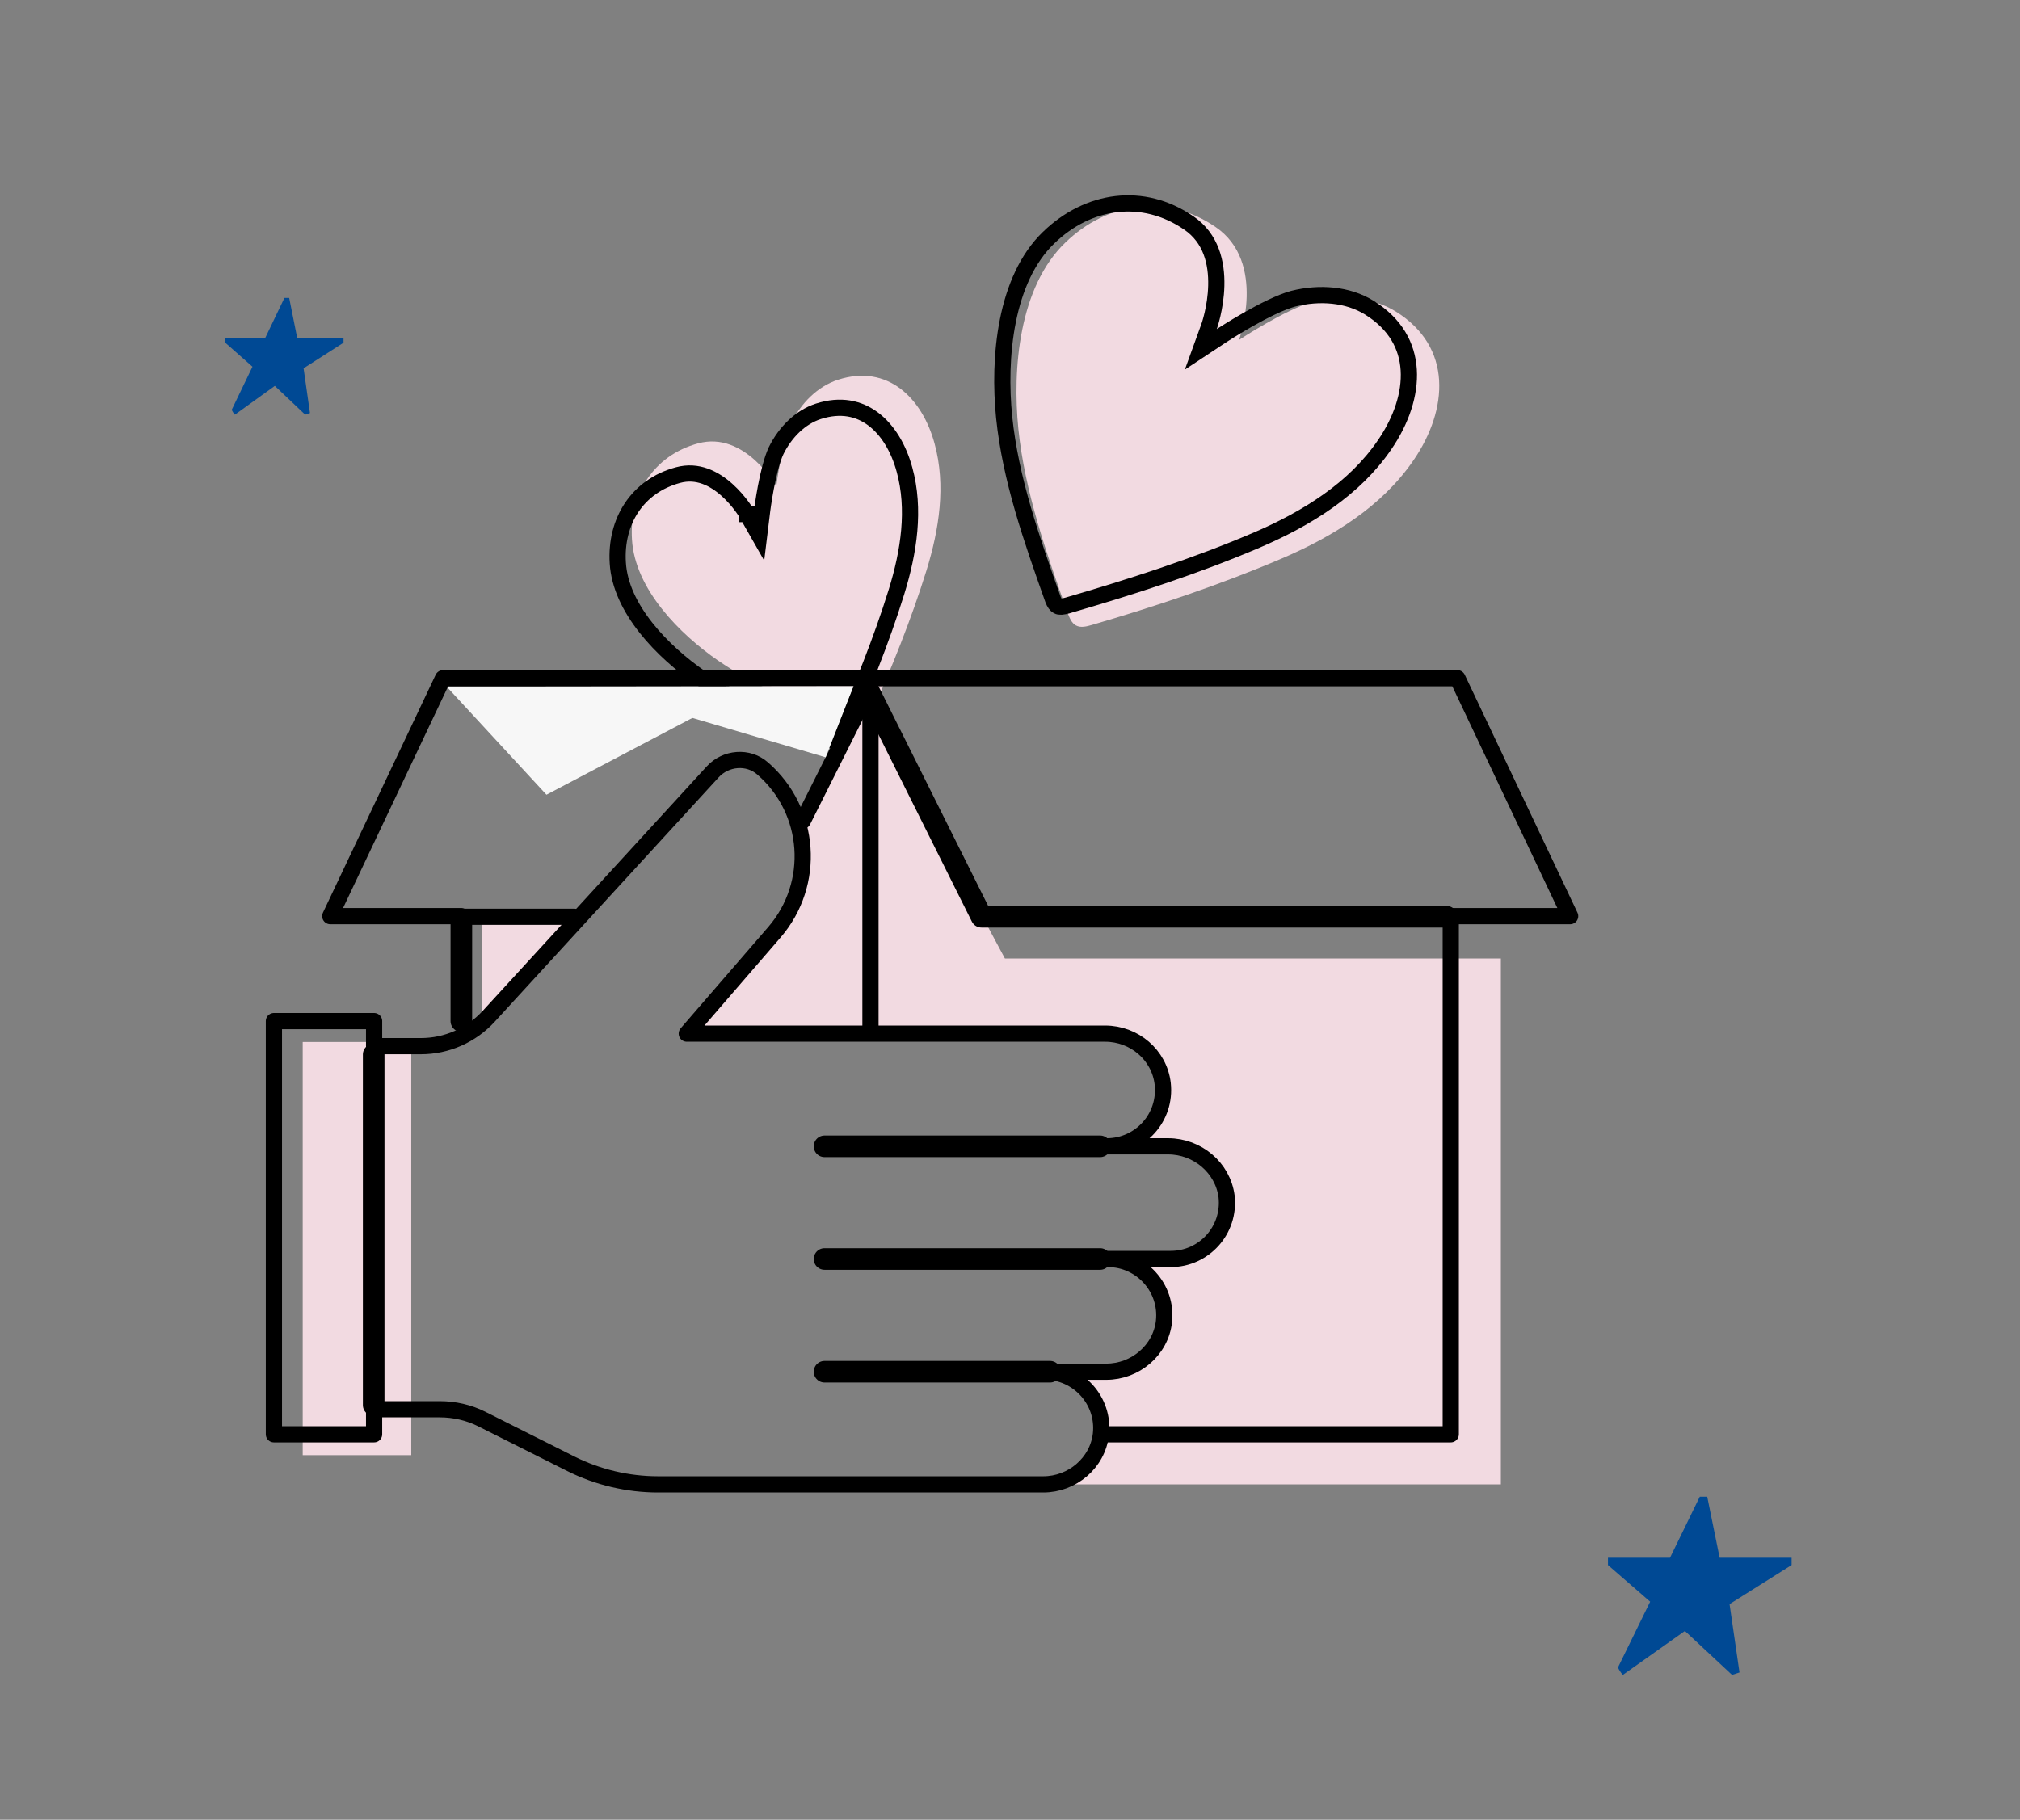 <svg width="374" height="337" viewBox="0 0 374 337" fill="none" xmlns="http://www.w3.org/2000/svg">
<rect x="0" y="0" width="374" height="337" fill="#808080" stroke="none"/>
<path d="M63.603 62.58H55.024L53.545 55.177H52.658L49.108 62.58H41.713V63.468L46.742 67.91L42.896 75.905C43.192 76.497 43.488 76.793 43.488 76.793L50.883 71.463L56.503 76.793L57.391 76.497L56.208 68.206L63.603 63.468V62.58Z" fill="#004994"/>
<path d="M331.713 288.478H318.389L316.091 277.177H314.713L309.199 288.478H297.713V289.834L305.524 296.615L299.551 308.821C300.01 309.725 300.47 310.177 300.47 310.177L311.956 302.04L320.686 310.177L322.064 309.725L320.226 297.067L331.713 289.834V288.478Z" fill="#004994"/>
<path d="M143.736 90.031C143.736 90.031 144.705 82.094 146.478 78.363C148.283 74.716 151.328 71.565 155.181 70.318C164.348 67.372 170.746 73.709 173.037 82.154C175.161 89.895 173.886 98.043 171.539 105.632C168.706 114.745 165.02 123.889 161.146 132.528C160.829 133.221 160.46 134.031 159.702 134.314C159.028 134.565 158.25 134.281 157.588 134.049C149.082 130.801 140.46 127.502 132.967 122.342C125.852 117.424 117.564 109.109 117.009 99.919C116.486 91.58 120.978 84.34 129.261 82.109C137.881 79.752 143.736 90.031 143.736 90.031Z" fill="#F2DAE1"/>
<path d="M138.31 95.203L138.31 95.203L138.31 95.204L138.311 95.204L140.552 99.14L141.102 94.642L141.102 94.642L141.102 94.642L141.102 94.641L141.102 94.638L141.104 94.623L141.112 94.56C141.119 94.504 141.13 94.419 141.145 94.311C141.174 94.092 141.218 93.775 141.276 93.381C141.392 92.593 141.566 91.505 141.793 90.304C142.256 87.857 142.913 85.12 143.705 83.446C145.381 80.066 148.15 77.265 151.518 76.174C155.65 74.847 159.033 75.621 161.665 77.594C164.357 79.611 166.381 82.976 167.466 86.976L167.467 86.98C169.481 94.319 168.295 102.141 165.983 109.615C163.174 118.651 159.515 127.734 155.656 136.338C155.489 136.705 155.371 136.952 155.237 137.145C155.176 137.232 155.129 137.281 155.098 137.308C155.075 137.328 155.062 137.334 155.056 137.337C155.047 137.339 154.977 137.352 154.798 137.318C154.573 137.275 154.331 137.192 153.98 137.069C145.452 133.813 137.01 130.573 129.695 125.536C126.227 123.139 122.498 119.929 119.582 116.233C116.658 112.526 114.636 108.436 114.384 104.258L114.383 104.254C113.899 96.54 118.015 90.01 125.528 87.987L125.534 87.985C129.131 87.002 132.234 88.608 134.607 90.733C135.78 91.783 136.714 92.91 137.356 93.781C137.676 94.215 137.92 94.579 138.081 94.832C138.162 94.958 138.222 95.055 138.26 95.119C138.279 95.151 138.293 95.174 138.301 95.189L138.309 95.203L138.31 95.203Z" stroke="black" stroke-width="3"/>
<path d="M76.143 192.964H56.046V269.486H76.143V192.964Z" fill="#F2DAE1"/>
<path d="M130.713 187.476L148.8 165.911V150.916L160.935 130.587L186.056 177.505H277.882V274.896H198.81L203.834 263.611L200.742 254.568L212.259 251.708L215.273 245.756L214.346 237.486L208.394 232.23L221.689 231.92L228.491 222.181L223.08 214.529L208.085 212.288L214.346 206.645L213.65 195.978L204.684 191.418H127.312L130.713 187.476Z" fill="#F2DAE1"/>
<path d="M89.283 189.099V170.548H107.215L89.283 189.099Z" fill="#F2DAE1"/>
<path d="M204.452 265.621H268.606V170.548" stroke="black" stroke-width="3" stroke-miterlimit="10" stroke-linecap="round" stroke-linejoin="round"/>
<path d="M85.418 170.548V189.099" stroke="black" stroke-width="4" stroke-miterlimit="10" stroke-linecap="round" stroke-linejoin="round"/>
<path d="M161.167 130.355V190.645" stroke="black" stroke-width="3" stroke-miterlimit="10" stroke-linecap="round" stroke-linejoin="round"/>
<path d="M267.833 169.776H181.727L160.858 127.959" stroke="black" stroke-width="4" stroke-miterlimit="10" stroke-linecap="round" stroke-linejoin="round"/>
<path d="M85.419 169.66H61.148L82.018 125.602H269.844L290.713 169.66H268.607" stroke="black" stroke-width="3" stroke-miterlimit="10" stroke-linecap="round" stroke-linejoin="round"/>
<path d="M106.288 169.776H86.192" stroke="black" stroke-width="3" stroke-miterlimit="10" stroke-linecap="round" stroke-linejoin="round"/>
<path d="M160.858 127.65L148.645 151.998" stroke="black" stroke-width="3" stroke-miterlimit="10" stroke-linecap="round" stroke-linejoin="round"/>
<path d="M152.664 212.288H203.679" stroke="black" stroke-width="4" stroke-miterlimit="10" stroke-linecap="round" stroke-linejoin="round"/>
<path d="M152.664 233.157H203.679" stroke="black" stroke-width="4" stroke-miterlimit="10" stroke-linecap="round" stroke-linejoin="round"/>
<path d="M152.664 254.027H194.404" stroke="black" stroke-width="4" stroke-miterlimit="10" stroke-linecap="round" stroke-linejoin="round"/>
<path d="M216.278 212.288H204.916C211.099 212.288 215.969 206.954 215.273 200.693C214.655 195.36 210.017 191.418 204.606 191.418H127.157L143.389 172.635C151.119 163.669 150.191 150.143 141.225 142.336C138.52 139.94 134.346 140.326 131.95 142.954C122.442 153.312 100.491 177.273 90.52 188.172C87.273 191.727 82.713 193.737 77.921 193.737H69.264V189.099H50.713V265.621H69.264V260.983H81.476C84.104 260.983 86.809 261.601 89.128 262.761L105.747 271.109C110.693 273.582 116.259 274.896 121.824 274.896H193.167C198.5 274.896 203.215 270.954 203.833 265.621C204.529 259.36 199.582 254.027 193.476 254.027H204.838C210.172 254.027 214.887 250.085 215.505 244.751C216.201 238.49 211.254 233.157 205.147 233.157H216.742C222.925 233.157 227.795 227.824 227.099 221.563C226.403 216.23 221.689 212.288 216.278 212.288Z" stroke="black" stroke-width="3" stroke-miterlimit="10" stroke-linecap="round" stroke-linejoin="round"/>
<path d="M69.187 195.283V260.21" stroke="black" stroke-width="4" stroke-miterlimit="10" stroke-linecap="round" stroke-linejoin="round"/>
<path d="M229.404 62.948C229.404 62.948 238.034 57.245 243.195 55.862C248.3 54.581 253.958 54.937 258.417 57.685C269.007 64.243 268.132 75.858 261.737 85.197C255.895 93.781 246.802 99.359 237.36 103.413C226.009 108.266 213.913 112.306 202.156 115.736C201.207 116.006 200.1 116.321 199.186 115.812C198.373 115.36 198 114.355 197.673 113.508C193.737 102.407 189.755 91.149 188.552 79.442C187.428 68.311 188.665 53.175 197.251 44.921C205.023 37.411 215.921 35.763 225.066 42.049C234.616 48.561 229.404 62.948 229.404 62.948Z" fill="#F2DAE1"/>
<path d="M223.87 60.437L223.87 60.438L223.87 60.438L223.87 60.438L222.327 64.698L226.107 62.2L226.107 62.2L226.108 62.199L226.112 62.196L226.129 62.185L226.199 62.139C226.261 62.099 226.354 62.039 226.474 61.961C226.715 61.806 227.066 61.581 227.505 61.307C228.382 60.759 229.604 60.014 230.984 59.227C233.783 57.63 237.075 55.953 239.449 55.314C244.267 54.108 249.479 54.481 253.505 56.961C258.396 59.99 260.551 64.099 260.825 68.492C261.105 72.958 259.443 77.871 256.375 82.35L256.373 82.353C250.765 90.593 241.977 96.028 232.645 100.034C221.378 104.851 209.432 108.684 197.698 112.108C196.701 112.391 196.151 112.411 195.842 112.238C195.493 112.044 195.237 111.708 194.956 110.986C191.012 99.863 187.102 88.78 185.921 77.289C185.369 71.832 185.402 65.421 186.607 59.397C187.815 53.358 190.174 47.84 194.167 44.002L194.169 43.999C201.492 36.925 211.605 35.451 220.092 41.285L220.097 41.288C224.261 44.128 225.297 48.718 225.193 52.904C225.142 54.978 224.809 56.874 224.485 58.257C224.324 58.946 224.167 59.501 224.051 59.88C223.993 60.069 223.946 60.214 223.914 60.308C223.899 60.356 223.886 60.391 223.879 60.412L223.871 60.435L223.87 60.437Z" stroke="black" stroke-width="3"/>
<path d="M158.024 127.087L82.713 127.177L101.176 147.177L128.194 132.954L152.868 140.248L158.024 127.087Z" fill="#F7F7F7"/>
</svg>
